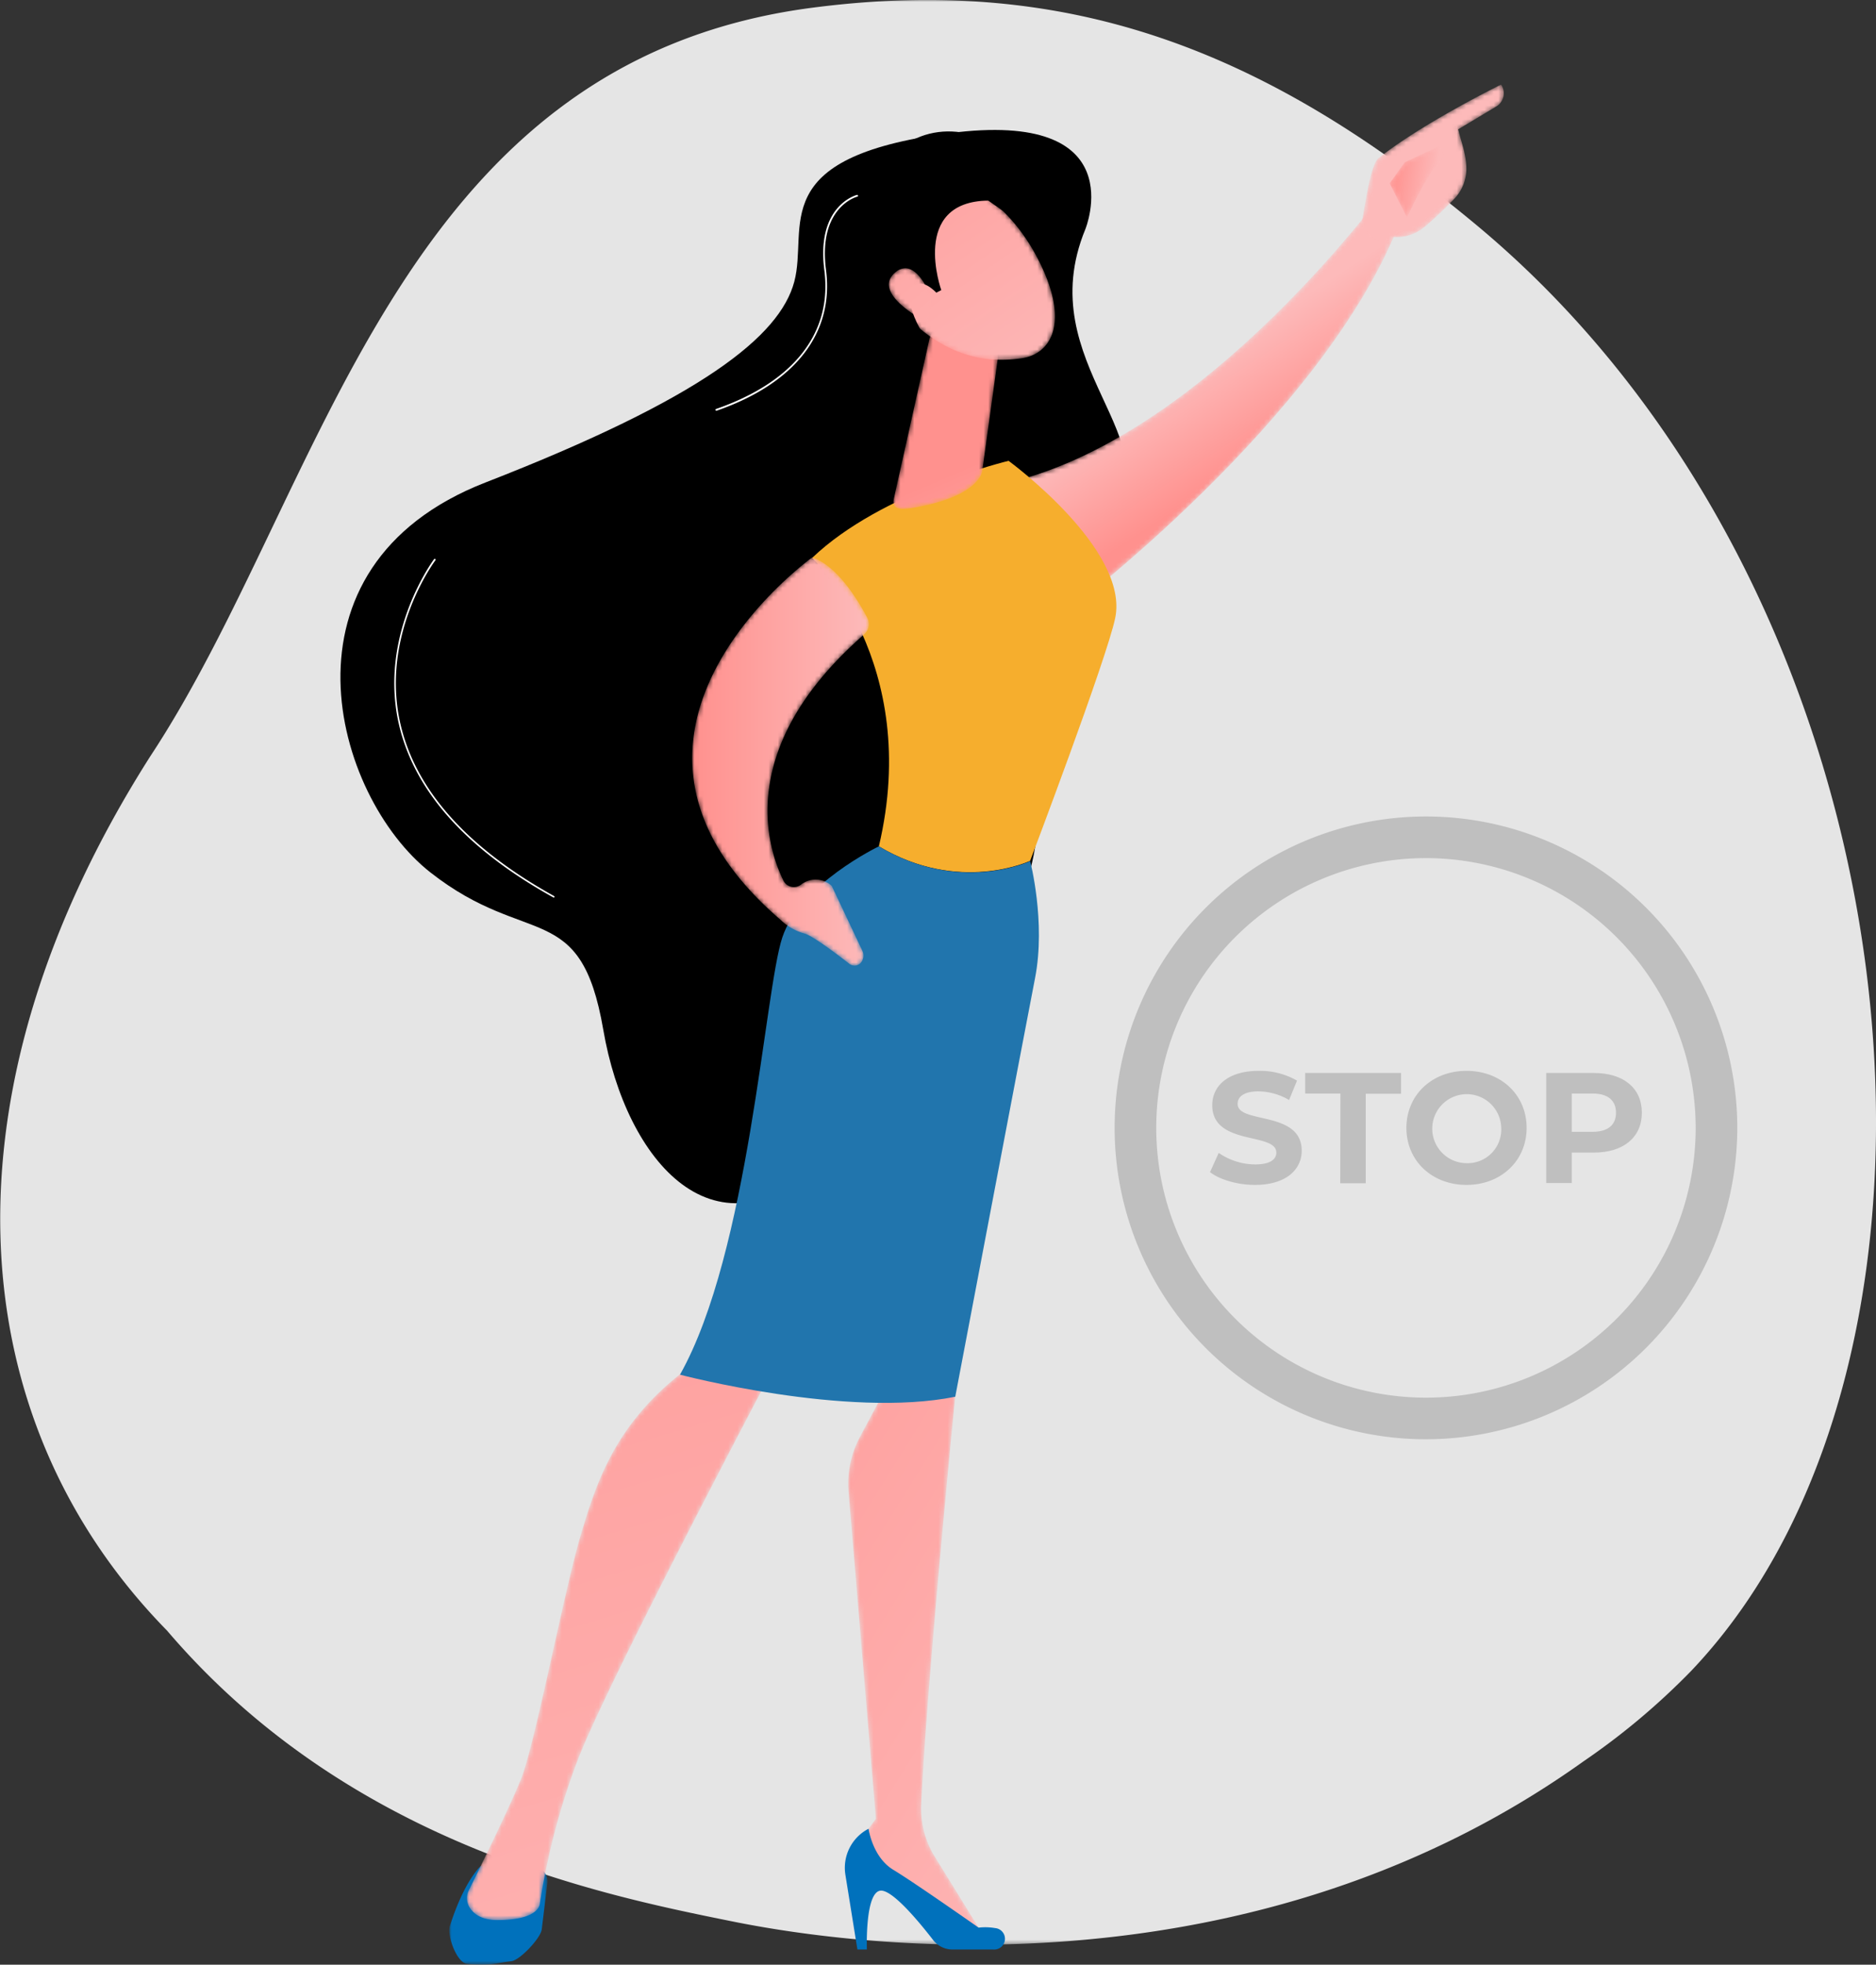 <svg xmlns="http://www.w3.org/2000/svg" xmlns:xlink="http://www.w3.org/1999/xlink" viewBox="0 0 405.72 424.8"><rect x="0" y="0" width="405.72" height="424.8" fill="#333333" stroke="none"/><defs><style>.cls-1{fill:#fff;}.cls-1,.cls-11,.cls-13,.cls-14,.cls-15,.cls-17,.cls-19,.cls-21,.cls-23,.cls-25,.cls-27,.cls-3,.cls-5,.cls-7,.cls-9{fill-rule:evenodd;}.cls-2{mask:url(#mask);}.cls-3{fill:#e5e5e5;}.cls-4{fill:#bfbfbf;}.cls-6{mask:url(#mask-2);}.cls-7{fill:url(#Gradiente_sem_nome_10);}.cls-8{mask:url(#mask-3);}.cls-9{fill:#0071bc;}.cls-10{mask:url(#mask-4);}.cls-11{fill:url(#Gradiente_sem_nome_10-2);}.cls-12{mask:url(#mask-5);}.cls-13{fill:url(#Gradiente_sem_nome_10-3);}.cls-14{fill:#f6ae2d;}.cls-15{fill:#2175ad;}.cls-16{mask:url(#mask-6);}.cls-17{fill:url(#Gradiente_sem_nome_10-4);}.cls-18{mask:url(#mask-7);}.cls-19{fill:url(#Gradiente_sem_nome_10-5);}.cls-20{mask:url(#mask-8);}.cls-21{fill:url(#Gradiente_sem_nome_10-6);}.cls-22{mask:url(#mask-9);}.cls-23{fill:url(#Gradiente_sem_nome_10-7);}.cls-24{mask:url(#mask-10);}.cls-25{fill:url(#Gradiente_sem_nome_10-8);}.cls-26{mask:url(#mask-11);}.cls-27{fill:url(#Gradiente_sem_nome_10-9);}</style><mask id="mask" x="-5.62" y="-0.09" width="420" height="420.58" maskUnits="userSpaceOnUse"><g id="mask0"><path id="Clip_2" data-name="Clip 2" class="cls-1" d="M-5.62-.09h420V420.49h-420Z"/></g></mask><mask id="mask-2" x="215.84" y="39.01" width="87.1" height="94" maskUnits="userSpaceOnUse"><g id="mask12"><path id="Clip_91" data-name="Clip 91" class="cls-1" d="M215.84,104.85s7.32,25,13.84,28.16c0,0,56.92-42.49,73.26-85.52L301.14,39S260.75,95.85,215.84,104.85Z"/></g></mask><linearGradient id="Gradiente_sem_nome_10" x1="259.86" y1="78.48" x2="272.82" y2="98.26" gradientUnits="userSpaceOnUse"><stop offset="0" stop-color="#fdbaba"/><stop offset="1" stop-color="#ff918e"/></linearGradient><mask id="mask-3" x="97.18" y="403.46" width="21.22" height="21.34" maskUnits="userSpaceOnUse"><g id="mask13"><path id="Clip_94" data-name="Clip 94" class="cls-1" d="M97.18,403.46h21.21V424.8H97.18Z"/></g></mask><mask id="mask-4" x="183.45" y="291.05" width="29.56" height="127.93" maskUnits="userSpaceOnUse"><g id="mask14"><path id="Clip_97" data-name="Clip 97" class="cls-1" d="M191.69,300,186,310.65a21.57,21.57,0,0,0-2.47,12l5.9,70.59-4.51,6.19.55,3.35L213,419l-10.84-17.56a19.74,19.74,0,0,1-2.93-11.23c1.11-25.2,7.34-88.21,7.34-88.21l-1.86-10.92Z"/></g></mask><linearGradient id="Gradiente_sem_nome_10-2" x1="271.47" y1="-1468.2" x2="89.28" y2="-1354.7" gradientTransform="matrix(1, 0, 0, -1, 0, -1073.72)" xlink:href="#Gradiente_sem_nome_10"/><mask id="mask-5" x="100.99" y="291.69" width="66.01" height="123.46" maskUnits="userSpaceOnUse"><g id="mask15"><path id="Clip_102" data-name="Clip 102" class="cls-1" d="M148.22,296.24C133,307.86,129,320.48,125.54,332.11s-9.87,45.09-12.83,52.47c-2.48,6.19-9.19,19.82-11.3,24.09a3.89,3.89,0,0,0,.15,3.77c.83,1.33,2.52,2.72,6,2.72,6.69,0,9.12-1.87,9.24-3.82a152.14,152.14,0,0,1,7.92-30.2c5.8-15.78,42.32-84.9,42.32-84.9-2.78-3.41-5.8-4.55-8.58-4.55C152.86,291.69,148.22,296.24,148.22,296.24Z"/></g></mask><linearGradient id="Gradiente_sem_nome_10-3" x1="175.69" y1="-1566.35" x2="74.95" y2="-1230.44" gradientTransform="matrix(1, 0, 0, -1, 0, -1073.72)" xlink:href="#Gradiente_sem_nome_10"/><mask id="mask-6" x="193.23" y="70.03" width="22.58" height="39.99" maskUnits="userSpaceOnUse"><g id="mask16"><path id="Clip_110" data-name="Clip 110" class="cls-1" d="M201,73.3l-7.65,34.33c-.74,3,2,2.53,5.09,2,5-.94,11.48-2.89,13.64-6.78a3.69,3.69,0,0,0,.39-1.3l3.29-23.8a4.26,4.26,0,0,0-2.51-4.49l-6.34-2.81A4.29,4.29,0,0,0,201,73.3Z"/></g></mask><linearGradient id="Gradiente_sem_nome_10-4" x1="224.37" y1="-1212.49" x2="208.25" y2="-1174.99" gradientTransform="matrix(1, 0, 0, -1, 0, -1073.72)" xlink:href="#Gradiente_sem_nome_10"/><mask id="mask-7" x="149.71" y="120.61" width="38.17" height="88.22" maskUnits="userSpaceOnUse"><g id="mask17"><path id="Clip_113" data-name="Clip 113" class="cls-1" d="M168.79,198.87a12,12,0,0,0,5.28,3c1.76.53,7,4.47,9.63,6.53a1.81,1.81,0,0,0,2.65-.48,2.44,2.44,0,0,0,.14-2.37l-6.61-14a5.11,5.11,0,0,0-6.63-.29,2.52,2.52,0,0,1-3.82-.86c-3.6-7.33-10.41-28.87,17.44-53.21a3,3,0,0,0,.67-3.66c-2-3.75-6.43-11.2-11.91-13C175.63,120.61,122.18,158.77,168.79,198.87Z"/></g></mask><linearGradient id="Gradiente_sem_nome_10-5" x1="187.89" y1="-1238.44" x2="149.71" y2="-1238.44" gradientTransform="matrix(1, 0, 0, -1, 0, -1073.72)" xlink:href="#Gradiente_sem_nome_10"/><mask id="mask-8" x="193.84" y="40.07" width="34.32" height="37.72" maskUnits="userSpaceOnUse"><g id="mask18"><path id="Clip_116" data-name="Clip 116" class="cls-1" d="M197.42,69.72c9.15,8.45,17.8,8.57,23.58,7.74s10.39-6.87,4.22-19.95S210,40.61,210,40.61a7.83,7.83,0,0,0-2.83-.54C196.71,40.07,189,62,197.42,69.72Z"/></g></mask><linearGradient id="Gradiente_sem_nome_10-6" x1="228.47" y1="-1162.27" x2="171.19" y2="-1078.06" gradientTransform="matrix(1, 0, 0, -1, 0, -1073.72)" xlink:href="#Gradiente_sem_nome_10"/><mask id="mask-9" x="192.23" y="58.01" width="9.43" height="11.71" maskUnits="userSpaceOnUse"><g id="mask19"><path id="Clip_121" data-name="Clip 121" class="cls-1" d="M193.59,58.93c-4.62,3.93,3.75,9.11,7,10.79l1-4.85S199.26,58,195.78,58A3.36,3.36,0,0,0,193.59,58.93Z"/></g></mask><linearGradient id="Gradiente_sem_nome_10-7" x1="221.28" y1="-1164.79" x2="155.67" y2="-1089.14" gradientTransform="matrix(1, 0, 0, -1, 0, -1073.72)" xlink:href="#Gradiente_sem_nome_10"/><mask id="mask-10" x="294.56" y="18.29" width="30.62" height="33.65" maskUnits="userSpaceOnUse"><g id="mask20"><path id="Clip_124" data-name="Clip 124" class="cls-1" d="M298.11,34.22c-1.81,1.44-3,11.23-3.55,13.46,1.16,5.25,5.73,4.65,5.68,3.43a9.49,9.49,0,0,0,8-2.18c2.08-1.72,4.39-4,6.12-5.77a9.53,9.53,0,0,0,2.77-6.54c0-3.23-1.08-5.79-1.78-8.65l8.47-5.08a3.35,3.35,0,0,0,.82-4.6S307.73,26.57,298.11,34.22Z"/></g></mask><linearGradient id="Gradiente_sem_nome_10-8" x1="276.79" y1="-1142.52" x2="196.78" y2="-1224.38" gradientTransform="matrix(1, 0, 0, -1, 0, -1073.72)" xlink:href="#Gradiente_sem_nome_10"/><mask id="mask-11" x="300.54" y="31.64" width="11.58" height="15.41" maskUnits="userSpaceOnUse"><g id="mask21"><path id="Clip_127" data-name="Clip 127" class="cls-1" d="M303.81,35.09l-3.27,4.56L304.28,47s4.55-9.56,6.48-11.38,1.52-3,.45-4Z"/></g></mask><linearGradient id="Gradiente_sem_nome_10-9" x1="310.39" y1="-1113.47" x2="300.99" y2="-1112.03" gradientTransform="matrix(1, 0, 0, -1, 0, -1073.72)" xlink:href="#Gradiente_sem_nome_10"/></defs><g id="Camada_2" data-name="Camada 2"><g id="Camada_1-2" data-name="Camada 1"><g id="Group_3" data-name="Group 3"><g class="cls-2"><path id="Fill_1" data-name="Fill 1" class="cls-3" d="M365.7,361.33a152.33,152.33,0,0,1-23.23,19.5C266.68,435,177,419.23,158,415.37c-28.15-5.7-82.55-16.71-121.88-62.81-45-45.91-49.79-116.47-3.64-189C70.32,106.27,85,13.48,175.67,1.67c54.85-7.15,97.66,8.62,144,47.29C416.83,130.13,431.05,292.75,365.7,361.33Z"/></g></g><path class="cls-4" d="M308.39,311.2a67.33,67.33,0,1,1,67.33-67.33A67.41,67.41,0,0,1,308.39,311.2Zm0-125.66a58.33,58.33,0,1,0,58.33,58.33A58.39,58.39,0,0,0,308.39,185.54Z"/><path class="cls-4" d="M261.69,253.44l1.88-4.16a14,14,0,0,0,7.87,2.49c3.27,0,4.59-1.09,4.59-2.56,0-4.46-13.86-1.39-13.86-10.25,0-4.05,3.27-7.42,10.05-7.42a16,16,0,0,1,8.28,2.11l-1.71,4.19a13.43,13.43,0,0,0-6.6-1.87c-3.27,0-4.53,1.22-4.53,2.72,0,4.39,13.86,1.36,13.86,10.12,0,4-3.31,7.39-10.12,7.39C267.62,256.2,263.81,255.07,261.69,253.44Z"/><path class="cls-4" d="M289.89,236.44h-7.62V232H303v4.49h-7.63v19.35h-5.52Z"/><path class="cls-4" d="M304.16,243.87c0-7.09,5.52-12.33,13-12.33s13,5.21,13,12.33-5.55,12.33-13,12.33S304.16,251,304.16,243.87Zm20.51,0a7.46,7.46,0,1,0-7.46,7.63A7.28,7.28,0,0,0,324.67,243.87Z"/><path class="cls-4" d="M355.08,240.6c0,5.31-4,8.61-10.36,8.61h-4.8v6.58H334.4V232h10.32C351.09,232,355.08,235.25,355.08,240.6Zm-5.59,0c0-2.62-1.7-4.16-5.07-4.16h-4.5v8.28h4.5C347.79,244.72,349.49,243.19,349.49,240.6Z"/><g id="Group_89" data-name="Group 89"><path id="Fill_87" data-name="Fill 87" class="cls-5" d="M234.73,49.55s10.63-26-29.45-20.75-30.34,20.34-33.51,32.14-20,25.18-66.77,43.38-32.92,67.85-11.9,84.33,32.48,5.52,37.37,34,24.39,51.53,48.71,27.42,52-52.61,44.25-90,1-30.31,16.12-47.46S222.65,78.85,234.73,49.55Z"/></g><g id="Group_92" data-name="Group 92"><g class="cls-6"><path id="Fill_90" data-name="Fill 90" class="cls-7" d="M215.84,104.85s7.32,25,13.84,28.16c0,0,56.92-42.49,73.26-85.52L301.14,39S260.75,95.85,215.84,104.85Z"/></g></g><g id="Group_95" data-name="Group 95"><g class="cls-8"><path id="Fill_93" data-name="Fill 93" class="cls-9" d="M118.37,407.26l-1.21,9.92c-.23,1.88-4.71,6.66-6.59,6.88-3.19.36-4.57,1.08-9.58.56-2.19-.24-4.36-6.1-3.69-8.2,1.22-3.83,3.45-9.57,6.67-13h11A3.4,3.4,0,0,1,118.37,407.26Z"/></g></g><g id="Group_98" data-name="Group 98"><g class="cls-10"><path id="Fill_96" data-name="Fill 96" class="cls-11" d="M191.69,300,186,310.65a21.57,21.57,0,0,0-2.47,12l5.9,70.59-4.51,6.19.55,3.35L213,419l-10.84-17.56a19.74,19.74,0,0,1-2.93-11.23c1.11-25.2,7.34-88.21,7.34-88.21l-1.86-10.92Z"/></g></g><path id="Fill_99" data-name="Fill 99" class="cls-9" d="M214.83,421.52H206a5.29,5.29,0,0,1-4.2-2.06c-2.74-3.55-8.42-10.48-11.13-10.67-3.66-.24-3.19,12.73-3.19,12.73h-2.05l-2.59-16.11a9.51,9.51,0,0,1,5-10h0s.84,6.16,5.37,8.89,18.43,12.49,18.43,12.49a12.56,12.56,0,0,1,3.57.1A2.32,2.32,0,0,1,214.83,421.52Z"/><g id="Group_103" data-name="Group 103"><g class="cls-12"><path id="Fill_101" data-name="Fill 101" class="cls-13" d="M148.22,296.24C133,307.86,129,320.48,125.54,332.11s-9.87,45.09-12.83,52.47c-2.48,6.19-9.19,19.82-11.3,24.09a3.89,3.89,0,0,0,.15,3.77c.83,1.33,2.52,2.72,6,2.72,6.69,0,9.12-1.87,9.24-3.82a152.14,152.14,0,0,1,7.92-30.2c5.8-15.78,42.32-84.9,42.32-84.9-2.78-3.41-5.8-4.55-8.58-4.55C152.86,291.69,148.22,296.24,148.22,296.24Z"/></g></g><g id="Group_108" data-name="Group 108"><path id="Fill_104" data-name="Fill 104" class="cls-14" d="M190.07,183c9.42-39.83-14.44-62.36-14.44-62.36,15.05-14.42,42.49-21,42.49-21s26.17,19.1,23.06,34c-1.82,8.76-18.39,52.48-18.39,52.48S207.46,193.39,190.07,183Z"/><path id="Fill_106" data-name="Fill 106" class="cls-15" d="M169.19,202.69C173,191.17,190.07,183,190.07,183c17.39,10.42,32.72,3.18,32.72,3.18s3.43,13.12,1.06,25.3S206.59,302,206.59,302c-23.46,4.75-59.53-4.77-59.53-4.77C162,270.72,165.35,214.21,169.19,202.69Z"/></g><g id="Group_111" data-name="Group 111"><g class="cls-16"><path id="Fill_109" data-name="Fill 109" class="cls-17" d="M201,73.3l-7.65,34.33c-.74,3,2,2.53,5.09,2,5-.94,11.48-2.89,13.64-6.78a3.69,3.69,0,0,0,.39-1.3l3.29-23.8a4.26,4.26,0,0,0-2.51-4.49l-6.34-2.81A4.29,4.29,0,0,0,201,73.3Z"/></g></g><g id="Group_114" data-name="Group 114"><g class="cls-18"><path id="Fill_112" data-name="Fill 112" class="cls-19" d="M168.79,198.87a12,12,0,0,0,5.28,3c1.76.53,7,4.47,9.63,6.53a1.81,1.81,0,0,0,2.65-.48,2.44,2.44,0,0,0,.14-2.37l-6.61-14a5.11,5.11,0,0,0-6.63-.29,2.52,2.52,0,0,1-3.82-.86c-3.6-7.33-10.41-28.87,17.44-53.21a3,3,0,0,0,.67-3.66c-2-3.75-6.43-11.2-11.91-13C175.63,120.61,122.18,158.77,168.79,198.87Z"/></g></g><g id="Group_117" data-name="Group 117"><g class="cls-20"><path id="Fill_115" data-name="Fill 115" class="cls-21" d="M197.42,69.72c9.15,8.45,17.8,8.57,23.58,7.74s10.39-6.87,4.22-19.95S210,40.61,210,40.61a7.83,7.83,0,0,0-2.83-.54C196.71,40.07,189,62,197.42,69.72Z"/></g></g><path id="Fill_118" data-name="Fill 118" class="cls-5" d="M203.57,62.73s-6.85-19.13,10.15-19.36l4,2.79s6.24-10.61-4-15.67-22.21-.88-26.57,12.88-5.1,23,2.15,29.57,10.23-.88,10.23-.88-3.95-6.16-2.34-9.46,5.31.68,5.31.68Z"/><g id="Group_122" data-name="Group 122"><g class="cls-22"><path id="Fill_120" data-name="Fill 120" class="cls-23" d="M193.59,58.93c-4.62,3.93,3.75,9.11,7,10.79l1-4.85S199.26,58,195.78,58A3.36,3.36,0,0,0,193.59,58.93Z"/></g></g><g id="Group_125" data-name="Group 125"><g class="cls-24"><path id="Fill_123" data-name="Fill 123" class="cls-25" d="M298.11,34.22c-1.81,1.44-3,11.23-3.55,13.46,1.16,5.25,5.73,4.65,5.68,3.43a9.49,9.49,0,0,0,8-2.18c2.08-1.72,4.39-4,6.12-5.77a9.53,9.53,0,0,0,2.77-6.54c0-3.23-1.08-5.79-1.78-8.65l8.47-5.08a3.35,3.35,0,0,0,.82-4.6S307.73,26.57,298.11,34.22Z"/></g></g><g id="Group_128" data-name="Group 128"><g class="cls-26"><path id="Fill_126" data-name="Fill 126" class="cls-27" d="M303.81,35.09l-3.27,4.56L304.28,47s4.55-9.56,6.48-11.38,1.52-3,.45-4Z"/></g></g><g id="Group_133" data-name="Group 133"><path id="Fill_129" data-name="Fill 129" class="cls-1" d="M154.92,88.81a.18.18,0,0,1-.18-.13.19.19,0,0,1,.12-.25c16.85-5.85,25.17-16.51,23.42-30-1.81-14,6.94-16.25,7-16.27a.2.2,0,1,1,.09.38c-.08,0-8.5,2.24-6.73,15.84S172,82.88,155,88.8Z"/><path id="Fill_131" data-name="Fill 131" class="cls-1" d="M119.77,194.05l-.09,0c-19.18-10.63-30.47-23.47-33.57-38.17-4-19.17,7.66-34.83,7.78-35a.19.19,0,0,1,.27,0,.19.19,0,0,1,0,.27c-.12.16-11.71,15.69-7.71,34.69,3.08,14.58,14.31,27.33,33.37,37.9a.19.19,0,0,1,.08.26A.18.18,0,0,1,119.77,194.05Z"/></g></g></g></svg>